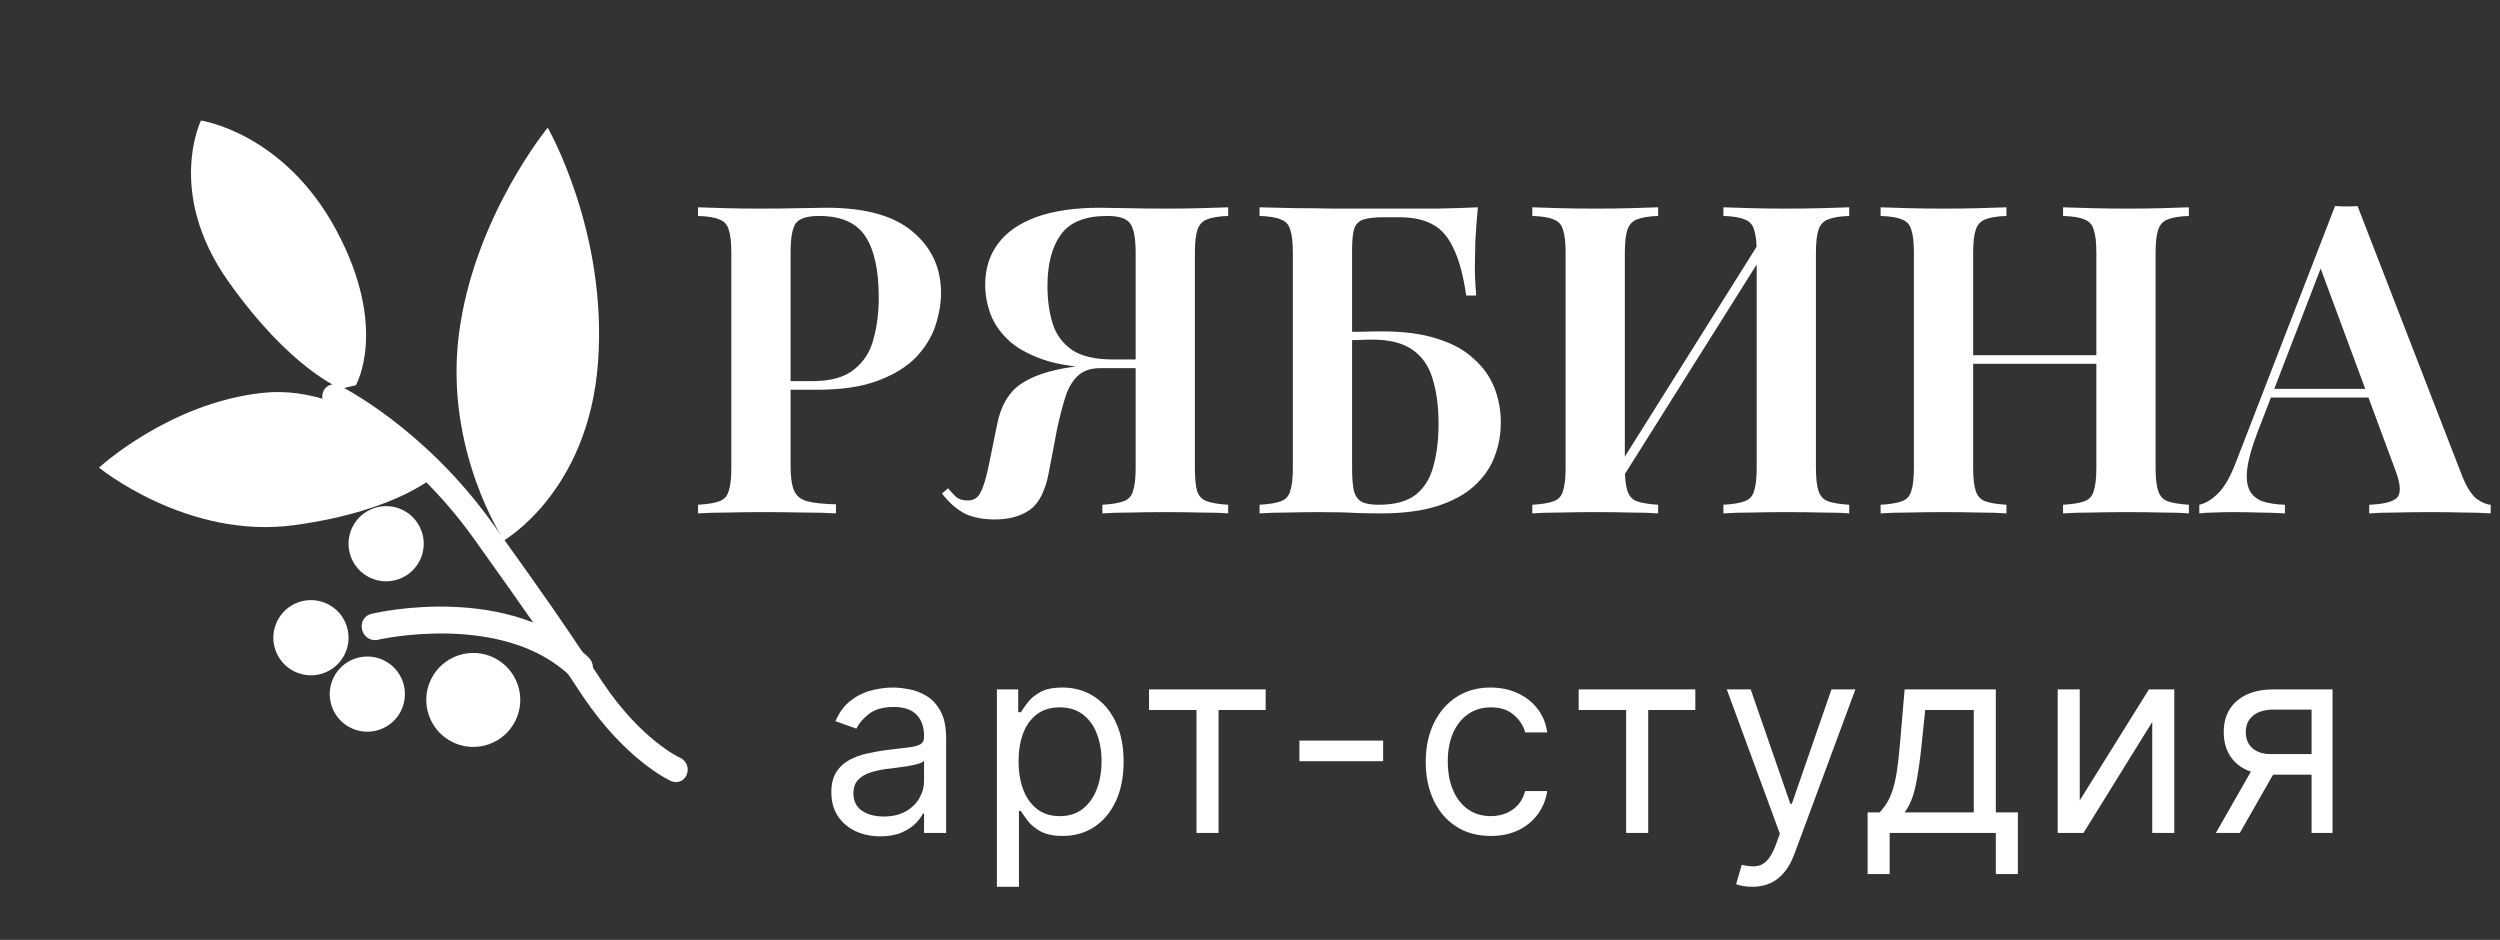 <?xml version="1.0" encoding="UTF-8"?> <svg xmlns="http://www.w3.org/2000/svg" width="133" height="50" viewBox="0 0 133 50" fill="none"><rect x="0" y="0" width="133" height="50" fill="#333333" stroke="none"/><path d="M26.811 28.747C26.811 28.747 23.613 23.962 24.418 17.752C25.224 11.542 29.139 6.794 29.139 6.794C29.139 6.794 32.328 12.336 31.815 19.266C31.316 26.169 26.811 28.747 26.811 28.747Z" fill="white"></path><path d="M18.931 20.496C18.931 20.496 20.685 17.462 17.896 12.257C15.108 7.051 10.69 6.412 10.69 6.412C10.69 6.412 8.812 10.254 12.139 14.959C15.467 19.664 18.14 20.679 18.14 20.679L18.931 20.496Z" fill="white"></path><path d="M23.342 25.15C23.342 25.15 18.985 20.365 13.991 20.898C8.997 21.43 5.269 24.878 5.269 24.878C5.269 24.878 9.953 28.712 15.651 27.938C21.348 27.163 23.342 25.15 23.342 25.15Z" fill="white"></path><path d="M36.298 41.51C36.12 41.616 35.914 41.642 35.712 41.554C35.615 41.521 33.288 40.437 30.999 37.03L30.418 36.153C28.736 33.636 28.335 33.033 25.185 28.621C21.755 23.834 17.581 21.749 17.529 21.722C17.197 21.567 17.059 21.166 17.199 20.826C17.34 20.486 17.723 20.354 18.056 20.509C18.238 20.603 22.569 22.769 26.205 27.844C29.388 32.289 29.789 32.892 31.471 35.409L32.052 36.286C34.095 39.352 36.168 40.321 36.187 40.314C36.519 40.469 36.676 40.863 36.536 41.203C36.494 41.33 36.399 41.43 36.298 41.51Z" fill="white"></path><path d="M31.205 36.097C30.942 36.259 30.613 36.23 30.376 36.003C26.784 32.518 20.149 34.019 20.088 34.04C19.727 34.117 19.352 33.89 19.262 33.494C19.171 33.098 19.389 32.739 19.77 32.655C20.062 32.578 27.16 30.964 31.325 34.989C31.597 35.251 31.621 35.717 31.374 35.992C31.293 36.02 31.259 36.055 31.205 36.097Z" fill="white"></path><path d="M17.193 35.818C18.238 35.458 18.793 34.32 18.433 33.275C18.074 32.231 16.935 31.676 15.891 32.035C14.847 32.395 14.291 33.533 14.651 34.578C15.011 35.622 16.149 36.177 17.193 35.818Z" fill="white"></path><path d="M21.194 30.817C22.238 30.458 22.793 29.32 22.433 28.275C22.074 27.231 20.936 26.676 19.891 27.035C18.847 27.395 18.292 28.533 18.651 29.578C19.011 30.622 20.149 31.177 21.194 30.817Z" fill="white"></path><path d="M20.193 38.818C21.238 38.458 21.793 37.32 21.433 36.275C21.074 35.231 19.935 34.676 18.891 35.035C17.847 35.395 17.291 36.533 17.651 37.578C18.011 38.622 19.149 39.177 20.193 38.818Z" fill="white"></path><path d="M25.992 39.6C27.297 39.151 27.991 37.728 27.542 36.422C27.092 35.117 25.669 34.423 24.364 34.873C23.059 35.322 22.365 36.745 22.814 38.05C23.264 39.356 24.686 40.05 25.992 39.6Z" fill="white"></path><path d="M37.136 11.029C37.52 11.045 38.01 11.06 38.608 11.075C39.206 11.091 39.804 11.098 40.402 11.098C41.154 11.098 41.867 11.091 42.541 11.075C43.216 11.06 43.691 11.052 43.967 11.052C46.022 11.052 47.548 11.474 48.544 12.317C49.556 13.161 50.062 14.249 50.062 15.583C50.062 16.135 49.963 16.718 49.763 17.331C49.564 17.929 49.219 18.489 48.728 19.01C48.238 19.516 47.563 19.93 46.704 20.252C45.861 20.574 44.78 20.735 43.461 20.735H41.161V20.275H43.231C44.197 20.275 44.933 20.068 45.439 19.654C45.961 19.24 46.306 18.696 46.474 18.021C46.658 17.347 46.75 16.618 46.75 15.836C46.75 14.38 46.513 13.291 46.037 12.57C45.562 11.85 44.742 11.489 43.576 11.489C42.948 11.489 42.534 11.62 42.334 11.88C42.15 12.141 42.058 12.67 42.058 13.467V24.783C42.058 25.366 42.12 25.803 42.242 26.094C42.365 26.386 42.603 26.577 42.955 26.669C43.308 26.761 43.814 26.815 44.473 26.83V27.313C44.029 27.283 43.454 27.267 42.748 27.267C42.043 27.252 41.315 27.244 40.563 27.244C39.919 27.244 39.298 27.252 38.7 27.267C38.102 27.267 37.581 27.283 37.136 27.313V26.853C37.642 26.823 38.018 26.761 38.263 26.669C38.524 26.577 38.693 26.393 38.769 26.117C38.861 25.841 38.907 25.427 38.907 24.875V13.467C38.907 12.9 38.861 12.486 38.769 12.225C38.693 11.949 38.524 11.765 38.263 11.673C38.018 11.566 37.642 11.505 37.136 11.489V11.029ZM65.339 11.029V11.489C64.849 11.505 64.473 11.566 64.212 11.673C63.967 11.765 63.798 11.949 63.706 12.225C63.614 12.486 63.568 12.9 63.568 13.467V24.875C63.568 25.427 63.606 25.841 63.683 26.117C63.775 26.393 63.952 26.577 64.212 26.669C64.473 26.761 64.849 26.823 65.339 26.853V27.313C64.971 27.283 64.481 27.267 63.867 27.267C63.269 27.252 62.625 27.244 61.935 27.244C61.337 27.244 60.739 27.252 60.141 27.267C59.543 27.267 59.045 27.283 58.646 27.313V26.853C59.152 26.823 59.528 26.761 59.773 26.669C60.034 26.577 60.203 26.393 60.279 26.117C60.371 25.841 60.417 25.427 60.417 24.875V13.467C60.417 12.67 60.318 12.141 60.118 11.88C59.934 11.62 59.528 11.489 58.899 11.489C57.734 11.489 56.913 11.819 56.438 12.478C55.963 13.138 55.725 14.05 55.725 15.215C55.725 15.951 55.817 16.618 56.001 17.216C56.185 17.799 56.53 18.267 57.036 18.619C57.542 18.957 58.278 19.125 59.244 19.125H61.222C61.222 19.125 61.222 19.202 61.222 19.355C61.222 19.509 61.222 19.585 61.222 19.585H59.014C57.711 19.585 56.63 19.463 55.771 19.217C54.928 18.957 54.261 18.619 53.77 18.205C53.279 17.776 52.927 17.293 52.712 16.756C52.513 16.22 52.413 15.683 52.413 15.146C52.413 14.303 52.636 13.582 53.08 12.984C53.525 12.371 54.2 11.896 55.104 11.558C56.024 11.221 57.159 11.052 58.508 11.052C58.8 11.052 59.282 11.06 59.957 11.075C60.632 11.091 61.337 11.098 62.073 11.098C62.671 11.098 63.269 11.091 63.867 11.075C64.481 11.06 64.971 11.045 65.339 11.029ZM61.061 19.194L61.015 19.585H58.531C58.025 19.585 57.627 19.723 57.335 19.999C57.044 20.275 56.822 20.659 56.668 21.149C56.515 21.64 56.369 22.207 56.231 22.851L55.794 25.151C55.61 26.117 55.273 26.777 54.782 27.129C54.291 27.467 53.67 27.635 52.919 27.635C52.291 27.635 51.754 27.528 51.309 27.313C50.88 27.083 50.481 26.731 50.113 26.255L50.435 25.979C50.604 26.179 50.757 26.34 50.895 26.462C51.048 26.57 51.233 26.623 51.447 26.623C51.754 26.639 51.984 26.516 52.137 26.255C52.291 25.979 52.436 25.527 52.574 24.898L53.057 22.529C53.257 21.563 53.67 20.866 54.299 20.436C54.943 19.992 55.871 19.685 57.082 19.516C57.373 19.47 57.665 19.432 57.956 19.401C58.248 19.371 58.631 19.34 59.106 19.309C59.597 19.263 60.248 19.225 61.061 19.194ZM78.624 11.029C78.563 11.658 78.517 12.271 78.486 12.869C78.471 13.452 78.463 13.897 78.463 14.203C78.463 14.495 78.471 14.778 78.486 15.054C78.502 15.315 78.517 15.537 78.532 15.721H78.003C77.85 14.663 77.628 13.835 77.336 13.237C77.06 12.624 76.692 12.195 76.232 11.949C75.772 11.689 75.182 11.558 74.461 11.558H73.61C73.15 11.558 72.798 11.597 72.552 11.673C72.307 11.75 72.138 11.911 72.046 12.156C71.97 12.402 71.931 12.777 71.931 13.283V24.875C71.931 25.397 71.962 25.803 72.023 26.094C72.1 26.386 72.238 26.585 72.437 26.692C72.637 26.8 72.936 26.853 73.334 26.853C74.193 26.853 74.852 26.677 75.312 26.324C75.772 25.956 76.087 25.45 76.255 24.806C76.439 24.147 76.531 23.396 76.531 22.552C76.531 21.617 76.424 20.812 76.209 20.137C76.01 19.463 75.65 18.949 75.128 18.596C74.622 18.244 73.909 18.067 72.989 18.067C72.79 18.067 72.529 18.075 72.207 18.09C71.885 18.09 71.563 18.09 71.241 18.09C70.935 18.09 70.697 18.09 70.528 18.09L70.482 17.653C71.08 17.653 71.655 17.653 72.207 17.653C72.775 17.638 73.219 17.63 73.541 17.63C74.691 17.63 75.665 17.761 76.462 18.021C77.26 18.267 77.904 18.619 78.394 19.079C78.9 19.524 79.268 20.038 79.498 20.62C79.728 21.203 79.843 21.824 79.843 22.483C79.843 23.127 79.728 23.741 79.498 24.323C79.284 24.891 78.923 25.404 78.417 25.864C77.927 26.309 77.275 26.662 76.462 26.922C75.65 27.183 74.645 27.313 73.449 27.313C73.081 27.313 72.644 27.306 72.138 27.29C71.648 27.26 70.996 27.244 70.183 27.244C69.662 27.244 69.095 27.252 68.481 27.267C67.883 27.267 67.393 27.283 67.009 27.313V26.853C67.515 26.823 67.891 26.761 68.136 26.669C68.397 26.577 68.566 26.393 68.642 26.117C68.734 25.841 68.78 25.427 68.78 24.875V13.467C68.78 12.9 68.734 12.486 68.642 12.225C68.566 11.949 68.397 11.765 68.136 11.673C67.891 11.566 67.515 11.505 67.009 11.489V11.029C67.623 11.045 68.267 11.06 68.941 11.075C69.631 11.075 70.306 11.083 70.965 11.098C71.64 11.098 72.261 11.098 72.828 11.098C73.396 11.098 73.863 11.098 74.231 11.098C74.875 11.098 75.604 11.098 76.416 11.098C77.244 11.083 77.98 11.06 78.624 11.029ZM88.212 11.029V11.489C87.722 11.505 87.346 11.566 87.085 11.673C86.84 11.765 86.671 11.949 86.579 12.225C86.487 12.486 86.441 12.9 86.441 13.467V24.875C86.441 25.427 86.487 25.841 86.579 26.117C86.671 26.393 86.84 26.577 87.085 26.669C87.346 26.761 87.722 26.823 88.212 26.853V27.313C87.829 27.283 87.338 27.267 86.74 27.267C86.142 27.252 85.537 27.244 84.923 27.244C84.233 27.244 83.589 27.252 82.991 27.267C82.393 27.267 81.903 27.283 81.519 27.313V26.853C82.025 26.823 82.401 26.761 82.646 26.669C82.907 26.577 83.076 26.393 83.152 26.117C83.244 25.841 83.29 25.427 83.29 24.875V13.467C83.29 12.9 83.244 12.486 83.152 12.225C83.076 11.949 82.907 11.765 82.646 11.673C82.401 11.566 82.025 11.505 81.519 11.489V11.029C81.903 11.045 82.393 11.06 82.991 11.075C83.589 11.091 84.233 11.098 84.923 11.098C85.537 11.098 86.142 11.091 86.74 11.075C87.338 11.06 87.829 11.045 88.212 11.029ZM93.916 12.386C93.916 12.386 93.909 12.471 93.893 12.639C93.893 12.793 93.893 12.954 93.893 13.122C93.893 13.291 93.893 13.375 93.893 13.375L85.705 26.393L85.613 25.611L93.916 12.386ZM98.378 11.029V11.489C97.888 11.505 97.512 11.566 97.251 11.673C97.006 11.765 96.837 11.949 96.745 12.225C96.653 12.486 96.607 12.9 96.607 13.467V24.875C96.607 25.427 96.653 25.841 96.745 26.117C96.837 26.393 97.006 26.577 97.251 26.669C97.512 26.761 97.888 26.823 98.378 26.853V27.313C98.025 27.283 97.543 27.267 96.929 27.267C96.316 27.252 95.664 27.244 94.974 27.244C94.391 27.244 93.793 27.252 93.18 27.267C92.582 27.267 92.084 27.283 91.685 27.313V26.853C92.191 26.823 92.567 26.761 92.812 26.669C93.073 26.577 93.242 26.393 93.318 26.117C93.41 25.841 93.456 25.427 93.456 24.875V13.467C93.456 12.9 93.41 12.486 93.318 12.225C93.242 11.949 93.073 11.765 92.812 11.673C92.567 11.566 92.191 11.505 91.685 11.489V11.029C92.084 11.045 92.582 11.06 93.18 11.075C93.793 11.091 94.391 11.098 94.974 11.098C95.664 11.098 96.316 11.091 96.929 11.075C97.543 11.06 98.025 11.045 98.378 11.029ZM109.755 27.313V26.853C110.261 26.823 110.637 26.761 110.882 26.669C111.143 26.577 111.312 26.393 111.388 26.117C111.48 25.841 111.526 25.427 111.526 24.875V13.467C111.526 12.9 111.48 12.486 111.388 12.225C111.312 11.949 111.143 11.765 110.882 11.673C110.637 11.566 110.261 11.505 109.755 11.489V11.029C110.169 11.045 110.683 11.06 111.296 11.075C111.91 11.091 112.523 11.098 113.136 11.098C113.811 11.098 114.44 11.091 115.022 11.075C115.62 11.06 116.096 11.045 116.448 11.029V11.489C115.958 11.505 115.582 11.566 115.321 11.673C115.076 11.765 114.907 11.949 114.815 12.225C114.723 12.486 114.677 12.9 114.677 13.467V24.875C114.677 25.427 114.723 25.841 114.815 26.117C114.907 26.393 115.076 26.577 115.321 26.669C115.582 26.761 115.958 26.823 116.448 26.853V27.313C116.096 27.283 115.62 27.267 115.022 27.267C114.44 27.252 113.811 27.244 113.136 27.244C112.523 27.244 111.91 27.252 111.296 27.267C110.683 27.267 110.169 27.283 109.755 27.313ZM100.049 27.313V26.853C100.555 26.823 100.931 26.761 101.176 26.669C101.437 26.577 101.606 26.393 101.682 26.117C101.774 25.841 101.82 25.427 101.82 24.875V13.467C101.82 12.9 101.774 12.486 101.682 12.225C101.606 11.949 101.437 11.765 101.176 11.673C100.931 11.566 100.555 11.505 100.049 11.489V11.029C100.433 11.045 100.923 11.06 101.521 11.075C102.119 11.091 102.763 11.098 103.453 11.098C104.067 11.098 104.672 11.091 105.27 11.075C105.868 11.06 106.359 11.045 106.742 11.029V11.489C106.252 11.505 105.876 11.566 105.615 11.673C105.37 11.765 105.201 11.949 105.109 12.225C105.017 12.486 104.971 12.9 104.971 13.467V24.875C104.971 25.427 105.017 25.841 105.109 26.117C105.201 26.393 105.37 26.577 105.615 26.669C105.876 26.761 106.252 26.823 106.742 26.853V27.313C106.359 27.283 105.868 27.267 105.27 27.267C104.672 27.252 104.067 27.244 103.453 27.244C102.763 27.244 102.119 27.252 101.521 27.267C100.923 27.267 100.433 27.283 100.049 27.313ZM103.706 19.355V18.895H112.791V19.355H103.706ZM125.421 10.96L131.01 25.381C131.24 25.933 131.486 26.317 131.746 26.531C132.022 26.731 132.275 26.838 132.505 26.853V27.313C132.107 27.283 131.624 27.267 131.056 27.267C130.504 27.252 129.937 27.244 129.354 27.244C128.68 27.244 128.051 27.252 127.468 27.267C126.886 27.267 126.41 27.283 126.042 27.313V26.853C126.824 26.823 127.323 26.692 127.537 26.462C127.752 26.217 127.706 25.703 127.399 24.921L123.351 13.996L123.765 13.49L120.085 23.035C119.794 23.802 119.618 24.431 119.556 24.921C119.495 25.412 119.533 25.795 119.671 26.071C119.809 26.347 120.039 26.547 120.361 26.669C120.683 26.777 121.082 26.838 121.557 26.853V27.313C121.067 27.283 120.591 27.267 120.131 27.267C119.671 27.252 119.211 27.244 118.751 27.244C118.414 27.244 118.092 27.252 117.785 27.267C117.494 27.267 117.233 27.283 117.003 27.313V26.853C117.341 26.777 117.67 26.577 117.992 26.255C118.33 25.933 118.652 25.374 118.958 24.576L124.225 10.96C124.409 10.976 124.609 10.983 124.823 10.983C125.038 10.983 125.237 10.976 125.421 10.96ZM127.422 20.689V21.149H120.568L120.798 20.689H127.422Z" fill="white"></path><path d="M46.834 44.492C46.35 44.492 45.91 44.401 45.516 44.219C45.122 44.033 44.808 43.766 44.576 43.418C44.344 43.067 44.228 42.643 44.228 42.146C44.228 41.708 44.315 41.353 44.487 41.082C44.659 40.807 44.89 40.591 45.178 40.435C45.466 40.28 45.785 40.164 46.133 40.087C46.484 40.008 46.837 39.945 47.191 39.898C47.656 39.839 48.032 39.794 48.32 39.764C48.612 39.731 48.824 39.676 48.956 39.6C49.092 39.524 49.16 39.391 49.16 39.202V39.163C49.16 38.672 49.026 38.291 48.758 38.019C48.492 37.747 48.09 37.611 47.549 37.611C46.989 37.611 46.55 37.734 46.232 37.979C45.914 38.225 45.69 38.486 45.561 38.765L44.447 38.367C44.646 37.903 44.911 37.542 45.243 37.283C45.577 37.022 45.942 36.839 46.336 36.736C46.734 36.63 47.125 36.577 47.51 36.577C47.755 36.577 48.037 36.607 48.355 36.667C48.676 36.723 48.986 36.841 49.285 37.02C49.586 37.199 49.836 37.469 50.035 37.83C50.234 38.191 50.334 38.675 50.334 39.282V44.313H49.16V43.279H49.1C49.021 43.445 48.888 43.622 48.703 43.811C48.517 44 48.27 44.161 47.962 44.293C47.654 44.426 47.278 44.492 46.834 44.492ZM47.013 43.438C47.477 43.438 47.868 43.347 48.186 43.165C48.507 42.983 48.749 42.747 48.912 42.459C49.077 42.17 49.16 41.867 49.16 41.549V40.475C49.111 40.535 49.001 40.59 48.832 40.639C48.666 40.686 48.474 40.727 48.255 40.764C48.04 40.797 47.83 40.827 47.624 40.853C47.422 40.876 47.258 40.896 47.132 40.913C46.827 40.952 46.542 41.017 46.277 41.107C46.015 41.193 45.803 41.324 45.64 41.499C45.481 41.672 45.402 41.907 45.402 42.205C45.402 42.613 45.553 42.921 45.854 43.13C46.159 43.336 46.545 43.438 47.013 43.438ZM53.035 47.177V36.677H54.169V37.89H54.308C54.394 37.757 54.513 37.588 54.666 37.383C54.822 37.174 55.044 36.988 55.332 36.826C55.623 36.66 56.018 36.577 56.515 36.577C57.158 36.577 57.725 36.738 58.215 37.06C58.706 37.381 59.089 37.837 59.364 38.427C59.639 39.017 59.776 39.713 59.776 40.515C59.776 41.324 59.639 42.025 59.364 42.618C59.089 43.208 58.708 43.665 58.22 43.99C57.733 44.312 57.171 44.472 56.535 44.472C56.044 44.472 55.652 44.391 55.357 44.229C55.062 44.063 54.835 43.876 54.676 43.667C54.517 43.455 54.394 43.279 54.308 43.14H54.208V47.177H53.035ZM54.188 40.495C54.188 41.072 54.273 41.581 54.442 42.021C54.611 42.459 54.858 42.802 55.183 43.05C55.508 43.296 55.905 43.418 56.376 43.418C56.866 43.418 57.276 43.289 57.604 43.031C57.935 42.769 58.184 42.417 58.35 41.977C58.519 41.532 58.603 41.039 58.603 40.495C58.603 39.958 58.52 39.474 58.355 39.043C58.192 38.609 57.945 38.266 57.614 38.014C57.286 37.759 56.873 37.631 56.376 37.631C55.899 37.631 55.498 37.752 55.173 37.994C54.848 38.233 54.603 38.568 54.437 38.999C54.271 39.426 54.188 39.925 54.188 40.495ZM61.128 37.771V36.677H67.333V37.771H64.827V44.313H63.654V37.771H61.128ZM73.583 39.401V40.495H69.128V39.401H73.583ZM79.309 44.472C78.594 44.472 77.977 44.303 77.46 43.965C76.943 43.627 76.545 43.161 76.267 42.568C75.988 41.975 75.849 41.297 75.849 40.535C75.849 39.759 75.992 39.075 76.277 38.482C76.565 37.885 76.966 37.419 77.48 37.084C77.997 36.746 78.6 36.577 79.29 36.577C79.826 36.577 80.31 36.677 80.741 36.876C81.172 37.075 81.525 37.353 81.8 37.711C82.075 38.069 82.246 38.486 82.312 38.964H81.139C81.049 38.616 80.851 38.308 80.542 38.039C80.237 37.767 79.826 37.631 79.309 37.631C78.852 37.631 78.451 37.751 78.106 37.989C77.765 38.225 77.498 38.558 77.306 38.989C77.117 39.416 77.022 39.918 77.022 40.495C77.022 41.085 77.115 41.599 77.301 42.036C77.49 42.474 77.755 42.813 78.096 43.055C78.441 43.297 78.846 43.418 79.309 43.418C79.614 43.418 79.891 43.365 80.14 43.259C80.388 43.153 80.599 43.001 80.771 42.802C80.944 42.603 81.066 42.364 81.139 42.086H82.312C82.246 42.537 82.082 42.943 81.82 43.304C81.562 43.662 81.219 43.947 80.791 44.159C80.367 44.368 79.873 44.472 79.309 44.472ZM83.986 37.771V36.677H90.191V37.771H87.685V44.313H86.511V37.771H83.986ZM93.218 47.177C93.019 47.177 92.841 47.16 92.686 47.127C92.53 47.097 92.422 47.068 92.362 47.038L92.661 46.004C92.946 46.077 93.198 46.103 93.416 46.083C93.635 46.063 93.829 45.965 93.998 45.79C94.171 45.617 94.328 45.337 94.471 44.95L94.689 44.353L91.865 36.677H93.138L95.246 42.762H95.326L97.434 36.677H98.706L95.465 45.427C95.319 45.821 95.138 46.148 94.923 46.406C94.707 46.668 94.457 46.862 94.172 46.988C93.891 47.114 93.572 47.177 93.218 47.177ZM99.357 46.501V43.219H99.993C100.149 43.057 100.283 42.881 100.396 42.693C100.509 42.504 100.607 42.28 100.689 42.021C100.776 41.76 100.848 41.441 100.908 41.067C100.968 40.689 101.021 40.233 101.067 39.7L101.326 36.677H106.178V43.219H107.351V46.501H106.178V44.313H100.53V46.501H99.357ZM101.326 43.219H105.005V37.771H102.42L102.221 39.7C102.138 40.498 102.035 41.196 101.912 41.793C101.79 42.389 101.594 42.865 101.326 43.219ZM110.642 42.583L114.321 36.677H115.673V44.313H114.5V38.407L110.841 44.313H109.469V36.677H110.642V42.583ZM122.976 44.313V37.751H120.948C120.49 37.751 120.131 37.857 119.869 38.069C119.607 38.281 119.476 38.573 119.476 38.944C119.476 39.309 119.594 39.595 119.829 39.804C120.068 40.013 120.394 40.117 120.808 40.117H123.274V41.211H120.808C120.291 41.211 119.846 41.12 119.471 40.938C119.096 40.755 118.808 40.495 118.606 40.157C118.404 39.816 118.303 39.411 118.303 38.944C118.303 38.473 118.409 38.069 118.621 37.731C118.833 37.393 119.136 37.133 119.531 36.95C119.928 36.768 120.401 36.677 120.948 36.677H124.09V44.313H122.976ZM117.885 44.313L120.053 40.515H121.325L119.158 44.313H117.885Z" fill="white"></path></svg> 
